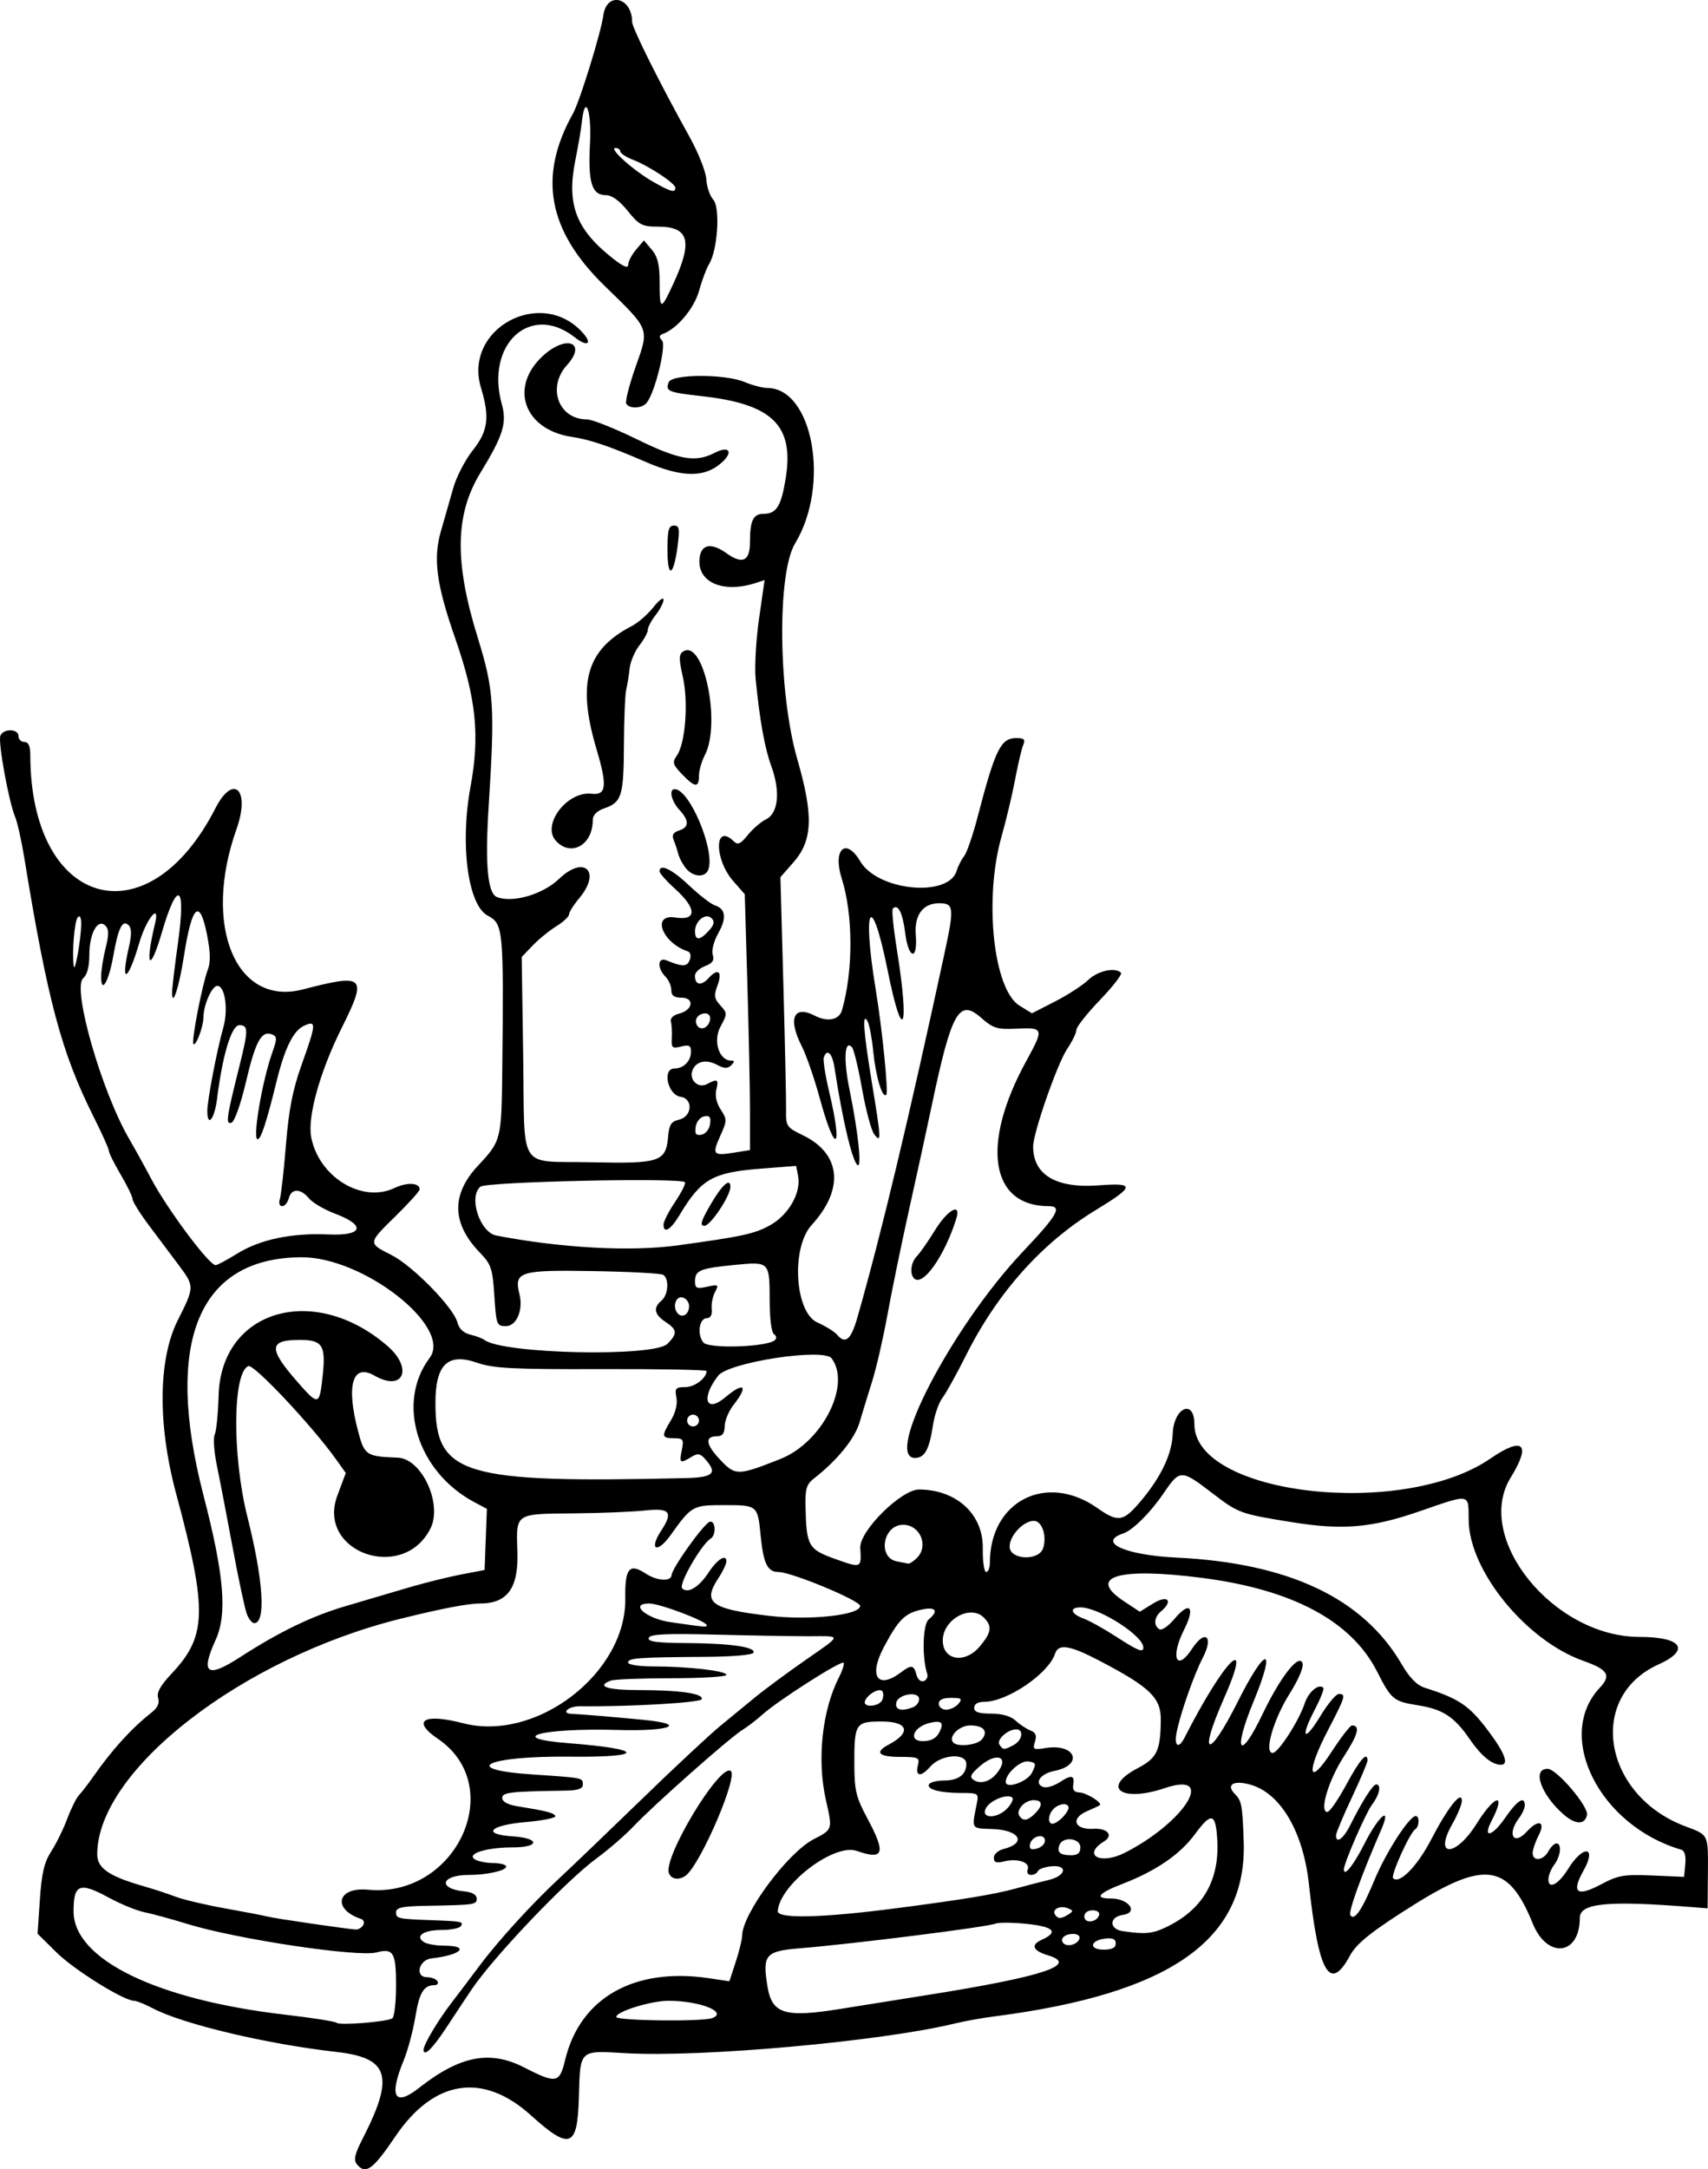 <?xml version="1.0" encoding="UTF-8"?>
<svg version="1.1" viewBox="0 0 708.8 900" xmlns="http://www.w3.org/2000/svg">
<path d="m148.14 897.97c-1.518-1.829-0.985-4.156 2.526-11.017 13.066-25.529 10.755-33.147-10.794-35.593-29.461-3.344-64.129-11.59-76.684-18.238-3.128-1.657-6.52-3.012-7.537-3.012-4.276 0-24.871-12.828-32.168-20.037l-7.891-7.796 0.956-14.185c0.736-10.916 1.818-15.513 4.698-19.949 2.058-3.171 5.053-9.267 6.656-13.547 1.603-4.28 3.79-8.687 4.862-9.793s3.749-4.581 5.951-7.723c7.926-11.309 15.834-19.999 24.192-26.583 2.493-1.964 3.381-3.935 2.716-6.03-0.701-2.21 0.921-5.14 5.595-10.101 14.661-15.564 14.924-26.131 1.865-74.699-7.703-28.649-7.443-55.755 0.691-71.908 6.991-13.883 6.994-14.077 0.307-22.989-2.973-3.962-8.481-11.311-12.241-16.331-3.76-5.02-6.835-9.945-6.835-10.945 0-1-2.203-5.554-4.896-10.122-2.693-4.567-4.896-8.987-4.896-9.822 0-0.835-2.865-7.229-6.366-14.209-13.304-26.524-19.068-48.047-28.754-107.37-1.174-7.193-2.903-14.904-3.841-17.137-2.62-6.234-7.111-30.923-6.103-33.551 1.194-3.112 7.526-3.016 7.526 0.114 0 1.347 1.102 2.448 2.448 2.448 1.673 0 2.449 1.678 2.45 5.304 0.023 63.302 48.611 77.368 76.804 22.234 7.505-14.677 14.594-7.763 8.787 8.57-14.252 40.086-0.316 73.785 27.522 66.553 25.774-6.695 26.877-5.59 16.055 16.101-8.911 17.861-14.188 36.715-12.618 45.081 3.113 16.595 21.072 27.619 34.563 21.217 5.279-2.505 10.46-2.226 10.46 0.563 0 0.716-4.407 5.624-9.793 10.907-11.79 11.565-11.761 11.323-1.915 16.312 8.848 4.484 25.843 21.853 27.382 27.985 0.645 2.569 2.558 4.382 5.315 5.04 2.369 0.565 5.042 1.574 5.94 2.243 7.795 5.81 70.363 7.127 75.892 1.598 4.263-4.263 4.117-5.894-0.816-9.127-4.65-3.047-5.175-5.886-1.632-8.826 2.841-2.357 3.266-9.095 0.675-10.696-0.975-0.603-14.212-1.3-29.415-1.55-30.177-0.496-32.554 0.261-30.206 9.618 1.639 6.53-1.218 13.237-5.639 13.237-3.782 0-4-0.574-4.779-12.564-0.739-11.379-1.307-13.073-6.02-17.953-11.704-12.119-11.95-24.11-0.741-36.088 9.625-10.284 9.741-10.746 10.051-40.296 0.608-57.844 0.402-60.017-6.01-63.391-8.239-4.336-11.616-29.472-7.182-53.459 3.934-21.279 2.375-36.562-6.26-61.362-7.923-22.755-9.327-33.193-6.014-44.714 1.525-5.305 3.842-13.408 5.149-18.007 1.306-4.599 4.93-11.576 8.053-15.505 6.378-8.024 7.134-13.761 3.422-25.988-7.425-24.46 24.873-42.001 42.161-22.898 4.306 4.758 2.016 6.113-3.285 1.943-18.351-14.435-37.186 2.923-30.209 27.84 2.158 7.707 0.491 13.042-8.834 28.28-10.612 17.341-10.947 37.004-1.168 68.547 6.727 21.7 7.159 28.422 4.508 70.273-1.517 23.95-0.408 35.835 3.482 37.328 6.583 2.526 19.05-1.124 25.716-7.529 10.503-10.092 17.751-3.102 8.358 8.061-2.292 2.723-4.167 5.704-4.167 6.623 0 0.919-2.387 3.149-5.304 4.954-2.917 1.806-7.342 5.413-9.832 8.016l-4.528 4.733 0.616 41.112c0.729 48.649-2.659 43.371 28.273 44.052 28.623 0.63 30.995-0.178 31.897-10.866 0.4-4.739 1.29-6.068 4.576-6.837 5.412-1.266 5.864-8.713 0.574-9.467-5.358-0.764-7.726-11.741-2.533-11.741 3.821 0 6.855-3.112 6.855-7.032 0-2.513-0.794-2.916-4.109-2.083-3.687 0.925-4.082 0.567-3.85-3.495 0.143-2.49-0.028-5.563-0.379-6.83-0.383-1.381 0.991-2.717 3.433-3.336 5.733-1.453 6.469-6.601 0.944-6.601-3.06 0-4.2-0.854-4.2-3.148 0-1.731-1.102-4.249-2.448-5.596-3.523-3.523-3.237-8.252 0.408-6.751 6.704 2.76 8.557 2.734 9.658-0.135 0.66-1.72 0.338-3.207-0.776-3.578-10.724-3.575-15.202-15.658-5.211-14.06 9.002 1.439 9.002-3.676 0-11.808-3.591-3.244-6.528-6.547-6.528-7.34 0-3.37 5.077-0.949 12.285 5.861 4.252 4.017 9.035 7.717 10.629 8.223 4.547 1.443 5.028 5.243 1.465 11.585-1.859 3.311-2.855 7.191-2.297 8.95 0.733 2.31-0.088 3.514-3.204 4.699-2.304 0.876-4.19 2.669-4.19 3.985 0 3.918 2.632 4.357 5.712 0.953 3.926-4.338 5.819-2.666 3.609 3.189-1.523 4.035-1.328 5.345 1.216 8.156 2.943 3.252 2.944 3.51 0.038 8.905-3.16 5.868-0.556 14.024 4.477 14.024 1.47 0 1.469 0.451-5e-3 1.925-1.479 1.479-2.853 1.429-5.929-0.217-4.481-2.398-8.707-1.418-10.155 2.355-1.5 3.91 2.403 7.617 5.996 5.694 4.409-2.36 4.997-2.009 3.909 2.329-0.609 2.425 0.089 5.567 1.824 8.215 2.664 4.066 2.658 4.624-0.117 10.779-3.552 7.877-3.073 8.494 5.526 7.119l6.746-1.079v-15.848c0-8.717-0.488-32.604-1.084-53.082l-1.084-37.233-4.782-5.446c-8.033-9.149-7.834-24.394 0.216-16.499 1.671 1.639 2.813 1.129 5.804-2.589 2.048-2.546 5.482-5.5 7.631-6.566 5.075-2.516 5.963-11.561 2.159-21.992-2.755-7.556-4.801-18.922-6.513-36.177-0.49-4.937 0.145-16.195 1.411-25.018l2.301-16.042-3.438 1.13c-13.849 4.553-24.702-0.184-23.536-10.274 0.666-5.763 4.828-6.504 11.17-1.988 6.701 4.771 9.744 3.289 9.744-4.746 0-8.858 1.348-11.609 5.687-11.609 5.302 0 7.276-3.19 9.142-14.773 3.528-21.906-5.496-30.764-34.668-34.027-14.188-1.587-15.309-2.057-13.871-5.804 1.319-3.437 23.34-3.486 31.514-0.07 3.223 1.347 7.422 2.451 9.332 2.456 18.998 0.041 26.244 40.304 11.602 64.46-7.557 12.466-7.044 62.103 0.927 89.671 6.743 23.321 6.356 33.588-1.607 42.658l-5.424 6.177 1.232 44.993c0.677 24.746 1.177 48.067 1.111 51.824-0.115 6.495 0.231 7.001 7.035 10.295 15.777 7.638 17.197 22.341 3.59 37.187-8.6 9.383-7.05 36.201 2.336 40.434 3.496 1.576 7.176 3.854 8.178 5.062 3.456 4.164 5.81 2.168 8.479-7.188 10.037-35.19 20.886-80.522 36.035-150.56 4.223-19.526 4.05-21.217-2.172-21.217-6.722 0-10.324 4.927-9.653 13.204 0.878 10.826-3.034 10.033-4.399-0.892-1.056-8.451-2.989-12.254-5.136-10.106-0.495 0.495 0.259 8.097 1.676 16.892 5.411 33.583 2.513 40.232-3.82 8.765-6.77-33.635-10.716-27.196-4.929 8.042 2.729 16.619 5.323 42.582 4.351 43.555-1.619 1.619-4.364-7.567-5.405-18.087-0.542-5.48-1.599-11.065-2.349-12.411-2.303-4.136-1.726 4.106 1.768 25.297 3.913 23.73 3.996 25.538 0.979 21.561-1.218-1.606-3.477-10.052-5.02-18.769-1.543-8.717-3.436-16.522-4.208-17.346-3.089-3.297-3.565 5.143-0.996 17.681 3.666 17.897 5.241 33.229 3.2 31.147-2.272-2.318-6.186-19.044-9.453-40.394-0.918-6-3.133-8.063-4.442-4.137-0.364 1.091 0.652 7.517 2.256 14.281 5.821 24.538 2.583 26.53-3.967 2.44-2.206-8.114-5.574-17.816-7.484-21.56-5.777-11.324-3.289-17.073 5.429-12.55 5.326 2.763 10.151 1.816 11.316-2.223 4.712-16.325 4.671-39.59-0.095-54.65-3.849-12.161 1.688-17.301 7.686-7.135 7.231 12.256 36.588 15.142 40.004 3.932 0.616-2.021 2.018-4.776 3.116-6.122 1.098-1.347 3.621-8.691 5.606-16.321 7.264-27.916 9.586-32.642 16.038-32.642 3.243 0 3.824 0.579 2.865 2.856-0.661 1.571-2.171 7.997-3.355 14.281-1.184 6.284-3.719 16.933-5.633 23.665-7.38 25.958-3.411 63.502 7.42 70.196l5.179 3.201 9.571-4.895c5.264-2.692 11.477-6.721 13.807-8.953 3.985-3.818 11.16-5.388 13.576-2.971 0.598 0.598-3.319 5.675-8.704 11.283-5.385 5.608-9.791 11.191-9.791 12.407 0 1.216-1.721 4.768-3.824 7.894-4.088 6.077-14.129 34.852-14.129 40.491 0 11.82 9.56 17.462 27.315 16.119 15.096-1.142 14.896 0.397-1.332 10.26-22.372 13.598-40.86 34.311-53.912 60.403-3.817 7.63-8.19 15.517-9.718 17.526-1.528 2.009-3.303 7.15-3.943 11.425-1.494 9.965-3.433 13.484-7.429 13.484-13.082 0 15.607-54.8 44.857-85.684 14.289-15.087 16.383-18.769 10.673-18.769-24.313 0-28.33-25.57-9.438-60.081 7.539-13.772 7.439-14.091-4.259-13.549-7.756 0.359-9.429-0.173-14.472-4.6-9.151-8.035-12.272-2.371-20.622 37.428-1.789 8.528-5.87 27.256-9.069 41.618-3.199 14.362-7.271 34.129-9.05 43.925-1.779 9.796-4.636 22.282-6.35 27.745-1.714 5.463-4.094 13.222-5.289 17.242-2.028 6.821-9.362 15.822-18.964 23.277-3.023 2.347-3.625 4.331-3.465 11.425 0.374 16.628 1.123 17.948 12.47 21.993 10.718 3.82 10.796 3.785 10.259-4.62-0.446-6.979 17.018-24.305 24.452-24.258 15.551 0.098 26.594 10.302 26.394 24.389-0.077 5.417 0.553 9.848 1.4 9.848 0.847 0 1.54-1.744 1.54-3.875 0-25.545 23.425-37.506 44.511-22.726 8.773 6.149 10.84 5.821 18.163-2.883 8.377-9.955 12.907-19.519 13.201-27.867 0.383-10.899 8.993-14.695 8.993-3.966 0 29.361 86.33 39.368 122.85 14.241 13.611-9.365 17.062-6.13 8.411 7.885-15.466 25.056 17.747 66.117 53.481 66.119 17.585 1e-3 21.274 5.368 7.849 11.422-29.869 13.469-23.018 54.357 11.259 67.204 9.645 3.615 9.379 3.048 9.247 19.735l-0.113 14.253-6.528-0.52c-35.01-2.786-46.514-1.676-46.514 4.49 0 15.63-13.541 17.166-19.575 2.22-9.912-24.553-19.762-26.133-48.972-7.857-17.435 10.908-24.072 16.158-26.777 21.181-8.398 15.594-13.079 7.495-17.094-29.577-2.358-21.767-11.827-37.817-24.353-41.275-7.068-1.952-10.21 0.067-6.257 4.02 2.685 2.685 3.032 4.597 3.551 19.573 1.416 40.867-30.456 63.182-103.7 72.606-4.937 0.635-12.281 1.958-16.321 2.94-30.403 7.39-105.11 14.117-136.43 12.286-19.488-1.139-18.874-1.723-19.443 18.464-0.586 20.769-3.728 21.917-19.941 7.284-19.903-17.963-40.26-14.791-56.186 8.754-9.356 13.833-12.339 16.003-15.973 11.625zm25.771-31.737c16.905-13.3 29.373-15.746 43.485-8.53 13.482 6.894 14.793 6.66 17.124-3.058 6.189-25.801 28.684-38.55 59.794-33.889l8.371 1.254 2.646-8.089c1.455-4.449 2.646-9.301 2.646-10.781 0-9.02 18.855-34.474 29.675-40.059 7.926-4.092 7.883-3.955 5.1-16.206-3.807-16.762-1.593-37.398 5.484-51.113 1.305-2.529 2.145-5.17 1.866-5.868-0.56-1.402-27.376 15.703-33.918 21.635-2.27 2.058-5.963 4.882-8.207 6.276-5.345 3.319-36.527 30.929-44.882 39.74-3.591 3.787-10.568 9.841-15.505 13.454-12.623 9.239-42.578 40.661-51.873 54.414-2.05 3.033-6.738 10.105-10.419 15.715-5.778 8.807-9.519 12.464-9.519 9.303 0-2.167 5.848-12.002 11.598-19.504 3.44-4.488 8.664-11.392 11.609-15.342 7.692-10.316 21.694-25.683 32.865-36.068 5.311-4.937 20.756-19.745 34.323-32.906s28.339-26.945 32.827-30.632c4.488-3.686 11.098-9.113 14.689-12.058 3.591-2.945 12.587-9.592 19.993-14.771 16.174-11.31 16.013-10.297 1.632-10.293-6.508 2e-3 -23.889-0.3-38.625-0.672-20.471-0.515-26.953-0.193-27.473 1.365-0.513 1.536 3.286 2.063 15.368 2.134 18.377 0.108 29.055 1.621 28.119 3.986-0.377 0.952-8.804 1.68-20.231 1.748-27.521 0.162-31.826 0.478-31.826 2.333 0 0.917 4.544 1.632 10.369 1.632 14.504 0 30.433 1.83 30.433 3.497 0 0.77-10.222 1.4-22.716 1.4s-23.877 0.446-25.297 0.991c-6.161 2.364-1.56 3.907 11.699 3.924 17.113 0.021 26.853 1.435 26.07 3.785-0.481 1.444-30.265 3.166-50.498 2.92-4.871-0.059-8.178 3.01-3.414 3.169 3.576 0.119 15.65 1.123 29.563 2.458 18.929 1.816 11.406 4.858-10.439 4.221-31.747-0.926-47.562 3.38-20.217 5.504 31.49 2.446 31.722 5.915 0.372 5.571-34.622-0.38-46.572 5.314-15.505 7.387 21.007 1.402 20.809 1.363 20.809 4.161 0 1.77-1.986 2.457-7.344 2.542-23.168 0.366-26.113 0.713-26.113 3.074 0 1.478 2.311 2.752 6.12 3.374 12.529 2.047 15.08 2.697 15.92 4.055 0.473 0.766-5.027 1.906-12.222 2.533-15.1 1.317-18.56 5.08-5.457 5.934 11.35 0.74 11.318 4.578-0.038 4.578-10.91 0-19.33 2.664-15.692 4.965 1.316 0.832 4.78 1.525 7.697 1.538 2.917 0.013 5.304 0.668 5.304 1.453 0 1.672-7.974 3.468-15.397 3.468-11.779 0-13.235 5.744-1.74 6.866 3.052 0.298 4.896 1.401 4.896 2.926 0 2.578-0.526 2.652-21.625 3.044-9.332 0.173-11.833 0.737-11.833 2.668 0 2.602 0.689 2.755 14.689 3.269 12.63 0.464 13.372 0.612 12.241 2.443-0.555 0.898-4.227 1.632-8.16 1.632-7.417 0-11.058 2.575-7.145 5.054 1.237 0.784 5.003 1.436 8.37 1.45 10.916 0.045 7.045 3.897-5.304 5.28-5.281 0.591-6.983 7.801-1.842 7.801 1.805 0 3.735 0.734 4.29 1.632 0.555 0.898 0.047 1.643-1.128 1.657-4.531 0.053-6.337 3.021-7.998 13.146-0.947 5.771-3.137 13.935-4.866 18.141-6.192 15.059-3.766 19.348 6.413 11.339zm103.69-89.06c-2.484-6.473 20.957-45.341 25.61-42.465 3.348 2.069-12.76 39.422-18.782 43.553-2.803 1.923-5.859 1.436-6.827-1.088zm-114.81 60.235c0.861-0.532 1.565-6.721 1.565-13.753 0-13.616-1.099-15.454-8.135-13.615-7.784 2.035-58.062-5.526-78.365-11.786-6.732-2.076-14.811-4.282-17.953-4.903-3.142-0.621-9.838-3.371-14.88-6.111-12.017-6.53-14.497-5.544-14.497 5.76 0 19.917 34.398 36.686 87.982 42.891 11.138 1.29 20.686 2.799 21.217 3.353 1.119 1.166 20.734-0.395 23.066-1.836zm132.81-0.134c6.578-2.524-5.248-7.17-18.251-7.17-7.201 0-21.601 4.454-21.601 6.682 0 1.632 35.731 2.07 39.852 0.488zm53.804-3.903c5.489-0.896 21.364-3.433 35.278-5.638 48.021-7.61 63.217-12.586 50.294-16.469-6.393-1.921-7.39-4.343-2.667-6.476 7.065-3.191 5.1-5.381-5.888-6.557-5.867-0.628-11.835-0.694-13.262-0.146-3.834 1.471-58.649 8.383-81.139 10.231-14.384 1.182-15.644 2.638-13.561 15.664 1.865 11.665 7.165 13.273 30.946 9.391zm113.62-27.041c0-1.812-1.271-2.406-4.362-2.04-6.354 0.752-6.914 4.597-0.67 4.597 3.48 0 5.032-0.789 5.032-2.557zm-15.096-1.932c0.394-1.184-0.707-2.04-2.625-2.04-3.569 0-5.717 2.131-3.94 3.909 1.642 1.642 5.788 0.462 6.564-1.869zm35.86-4.77c15.227-7.226 22.344-19.322 21.364-36.312-0.645-11.177-2.413-11.633-9.23-2.376-6.199 8.417-16.073 15.209-29.916 20.576-10.363 4.018-12.077 6.153-4.941 6.153 7.452 0 11.6 5.857 4.831 6.823-5.599 0.799-5.685 5.85-0.114 6.688 9.25 1.391 12.372 1.122 18.005-1.552zm-333.11-0.846c0.661-1.069 0.298-2.245-0.807-2.613-12.167-4.056-9.99-13.387 2.835-12.155 36.609 3.518 58.086-42.853 29.001-62.617-11.072-7.524-5.917-10.701 10.466-6.452 30.464 7.901 67.792-20.837 67.314-51.824-0.192-12.478 1.664-14.732 8.462-10.278 4.775 3.128 10.605 3.446 10.775 0.587 0.171-2.88 13.329-21.254 15.791-22.052 2.408-0.781 2.812 5.47 0.448 6.931-3.941 2.436-13.481 19.061-11.865 20.677 2.337 2.337 6.95-0.45 11.009-6.653 3.528-5.39 7.351-7.77 7.334-4.565-7e-3 1.094-1.47 4.192-3.253 6.885-6.791 10.254-3.338 12.871 20.73 15.709 17.114 2.018 38.025-0.23 38.025-4.088 0-2.231-28.509-14.069-33.882-14.069-4.547 0-6.257-3.483-7.391-15.055-1.238-12.626-1.314-12.691-15.013-12.691-13.257 0-13.567 0.173-22.399 12.488-5.613 7.827-9.117 6.105-3.87-1.902 5.074-7.743 3.652-9.491-6.801-8.36-5.161 0.558-18.271 1.092-29.131 1.187-24.925 0.216-24.284-0.211-23.737 15.837 0.516 15.127-4.096 21.552-15.469 21.552-5.047 0-16.224 2.149-33.26 6.394-65.67 16.366-125.48 62.837-125.65 97.617-0.027 5.828 4.875 9.182 19.56 13.381 4.039 1.155 9.915 3.085 13.057 4.29 3.142 1.204 12.322 3.369 20.401 4.81 8.079 1.441 16.158 3.001 17.953 3.466 2.747 0.712 30.014 4.714 36.217 5.316 1.069 0.104 2.484-0.686 3.145-1.755zm305.42-4.176c0.398-1.197-0.727-2.04-2.721-2.04-2.005 0-3.4 1.054-3.4 2.568 0 3 5.093 2.561 6.121-0.528zm-83.645-2.962c27.371-3.573 40.012-5.663 48.962-8.096 4.488-1.22 10.731-2.839 13.873-3.597 7.269-1.755 7.941-6.391 0.816-5.631-2.693 0.287-5.141 1.205-5.44 2.04-0.299 0.835-1.561 1.518-2.805 1.518-1.275 0-1.876-1.004-1.378-2.301 1.121-2.921-4.205-4.711-9.823-3.301-3.212 0.806-4.219 0.44-4.219-1.535 0-1.427 1.783-3.041 3.962-3.588 9.805-2.461 6.882-7.882-4.479-8.304-9.094-0.338-8.716 0.276-6.547-10.621 0.837-4.204 0.613-4.352-6.562-4.352-8.862 0-14.523-1.563-13.231-3.654 0.515-0.833 3.316-1.515 6.226-1.515 5.912 0 9.207-2.453 9.207-6.855 0-4.743-10.543-3.977-14.945 1.087-3.933 4.523-6.398 4.156-5.112-0.762 0.771-2.948 0.048-3.263-7.498-3.263-8.9 0-10.673-1.927-4.679-5.083 9.553-5.031 8.169-9.606-2.907-9.606-10.884 0-11.39 0.802-11.332 17.953 0.035 10.631 0.732 13.528 5.301 22.033 7.932 14.767 7.027 17.655-4.298 13.707-9.394-3.275-31.894 13.839-32.781 24.935-0.267 3.337 18.318 2.885 49.69-1.211zm70.95 2.617c2.068-1.308 2.022-1.665-0.33-2.568-3.225-1.238-6.61 0.445-5.267 2.618 1.173 1.899 2.535 1.887 5.597-0.05zm127.06-14.436c4.676-11.275 14.348-26.268 17.017-26.378 1.704-0.07 1.539 4.459-0.202 5.535-2.22 1.372-10.265 19.174-9.163 20.276 2.612 2.612 9.987-4.886 15.805-16.068 6.972-13.401 12.737-20.659 12.737-16.034 0 1.454-1.792 5.799-3.982 9.654-7.909 13.924 1.381 13.787 10.092-0.149 7.648-12.235 12.466-13.202 6.232-1.252-3.925 7.524 0.203 6.665 5.588-1.163 5.04-7.325 8.184-9.339 8.184-5.242 0 1.175-1.078 3.562-2.396 5.304-5.089 6.728-2.264 11.667 3.212 5.616 4.803-5.307 7.97-4.312 4.938 1.551-1.369 2.648-2.49 5.953-2.49 7.344 0 3.625 4.464 3.122 6.528-0.735 0.961-1.795 2.455-3.264 3.322-3.264 2.353 0 1.804 5.272-0.925 8.88-1.318 1.742-2.396 4.473-2.396 6.069 0 4.277 4.222 2.031 8.16-4.341 6.293-10.182 12.14-9.518 6.383 0.725-5.149 9.162-2.737 10.997 7.378 5.612 7.034-3.745 9.434-4.158 21.159-3.648l13.225 0.575 0.512-5.316c0.323-3.35-0.281-5.547-1.632-5.94-33.953-9.895-52.714-47.132-33.858-67.203 4.871-5.185 3.432-7.534-6.846-11.169-23.737-8.396-47.365-37.383-47.562-58.35-0.106-11.278 1-11.081-20.542-3.643-19.734 6.814-31.685 7.842-52.465 4.514-21.868-3.502-22.477-3.724-33.499-12.172-12.86-9.857-13.341-9.851-20.196 0.255-5.401 7.961-12.736 15.241-16.682 16.556-10.912 3.637 0.859 8.98 22.02 9.995 46.774 2.243 77.632 16.859 93.617 44.342 3.216 5.529 6.289 8.648 9.529 9.671 13.921 4.398 18.296 7.3 25.718 17.06 7.41 9.743 9.443 14.887 5.886 14.887-3.731 0-8.142-3.622-12.983-10.658-6.379-9.271-11.139-12.381-21.447-14.01-10.12-1.6-11.088-2.394-16.89-13.862-10.651-21.051-35.002-34.126-72.611-38.989-34.762-4.495-48.022-0.584-32.608 9.616l6.666 4.412 5.626-3.477c5.936-3.669 8.443-1.052 3.178 3.317-2.87 2.382-3.189 5.878-0.678 7.429 0.973 0.602 3.781-1.315 6.239-4.259 6.39-7.655 8.8-5.01 4.026 4.42-5.824 11.503-3.172 17.824 3.32 7.915 5.452-8.321 9.09-5.121 4.386 3.858-3.599 6.871-9.296 23.126-10.802 30.824-1.145 5.85 0.799 7.1 3.323 2.136 16.525-32.499 28.89-44.664 16.204-15.942-10.786 24.419-6.312 25.311 5.809 1.158 11.812-23.539 16.235-23.539 6.528 0-8.628 20.924-5.744 24.972 3.722 5.224 7.414-15.468 15.073-25.309 16.63-21.369 0.634 1.605-1.501 6.677-5.497 13.057-6.626 10.579-10.504 24.304-6.867 24.304 2.301 0 10.866-13.242 13.264-20.507 1.608-4.872 5.839-8.437 7.749-6.527 0.433 0.433-1.181 4.553-3.587 9.155-6.143 11.749-4.385 13.697 2.342 2.596 3.066-5.059 6.521-9.199 7.678-9.199 3.08 0 2.757 1.074-4.532 15.086-9.211 17.704-8.166 23.831 1.523 8.932 3.92-6.029 7.733-10.961 8.472-10.961 3.533 0 2.567 3.69-3.376 12.885-6.412 9.921-10.302 23.021-6.835 23.021 0.949 0 4.503-5.141 7.896-11.425 5.616-10.398 8.748-13.938 8.748-9.889 0 0.845-2.938 7.777-6.528 15.405-3.591 7.628-6.528 14.649-6.528 15.601 0 3.696 3.064 1.45 5.986-4.389 4.964-9.918 9.315-16.729 10.686-16.729 2.256 0 1.372 4.337-1.703 8.348-2.596 3.388-11.705 24.316-11.705 26.895 0 3.305 3.999-1.688 8.547-10.671 5.961-11.773 11.528-16.296 6.846-5.562-8.003 18.348-13.589 33.807-12.722 35.209 1.626 2.631 4.841-2.061 10.097-14.734zm78.27-27.151c-9.413-8.339-13.036-18.971-6.403-18.789 3.737 0.102 16.923 15.577 16.25 19.072-0.82 4.257-4.854 4.141-9.846-0.282zm-181.95 16.018c24.997-12.714 38.252-34.14 16.595-26.824-18.021 6.087-26.621-0.176-11.313-8.238 8.122-4.277 9.506-7.155 9.647-20.051 0.1-9.198-4.47-13.598-25.578-24.627-12.218-6.384-16.917-7.124-18.287-2.879-2.677 8.295-19.88 19.993-29.402 19.993-2.618 0-4.17 0.911-4.17 2.448 0 1.798 1.87 2.448 7.037 2.448 4.517 0 8.169 1.052 10.2 2.938 1.74 1.616 4.5 3.449 6.133 4.072 2.164 0.826 2.666 2.087 1.853 4.65-1.025 3.228-0.664 3.443 4.401 2.621 12.548-2.036 15.955 7.127 3.539 9.52-5.663 1.091-8.448 5.141-4.561 6.633 1.338 0.514 4.447-0.386 6.909-1.999 4.955-3.247 6.294-2.923 5.57 1.35-0.311 1.835 0.574 2.875 2.475 2.908 2.947 0.052 9.878 4.357 8.552 5.313-0.383 0.276-2.769 1.394-5.301 2.483-6.955 2.992-5.237 7.764 2.627 7.298 5.914-0.351 8.514 2.728 4.434 5.25-9.193 5.681-1.508 9.855 8.641 4.693zm-18.442-2.24c0-3.869-7.266-4.684-8.689-0.976-1.159 3.022 0.243 4.24 4.881 4.24 2.72 0 3.808-0.933 3.808-3.264zm-14.689-2.758c0-3.263-5.539-1.989-6.197 1.425-0.389 2.02 0.333 2.486 2.837 1.831 1.848-0.483 3.359-1.948 3.359-3.256zm7.228-9.599c1.411-1.411 2.565-3.247 2.565-4.08 0-2.155-3.882-1.877-6.202 0.443s-2.598 6.202-0.443 6.202c0.834 0 2.67-1.154 4.08-2.565zm-11.425-1.632c3.43-3.43 3.237-5.596-0.5-5.596-3.676 0-7.431 4.071-5.956 6.457 1.477 2.389 3.472 2.123 6.456-0.861zm-11.299-2.342c1.63-1.801 2.512-3.725 1.961-4.276-1.856-1.856-9.205 1.032-10.957 4.306-2.437 4.554 4.869 4.53 8.996-0.029zm-4.497-14.403c5.594-6.943-0.082-9.098-7.253-2.753-3.699 3.272-4.137 4.341-2.279 5.561 2.768 1.818 6.75 0.645 9.532-2.808zm14.613-0.276c1.843-3.687 1.701-4.134-1.473-4.639-3.257-0.518-9.335 4.908-9.431 8.42-0.087 3.207 8.983 0.062 10.904-3.781zm-7.569-11.482c3.563-1.907 4.283-6.471 1.021-6.471-3.504 0-8.244 4.257-6.993 6.281 1.425 2.305 1.987 2.323 5.973 0.19zm-13.223-2.319c2.769-3.336 0.705-5.784-4.876-5.784-4.589 0-9.295 4.811-6.976 7.13 1.937 1.937 9.876 1.035 11.852-1.346zm-17.819-2.659c2.297-4.292 1.185-5.427-4.032-4.117-6.744 1.693-8.826 7.521-2.686 7.521 3.293 0 5.493-1.115 6.718-3.404zm-10.817-10.643c1.42-0.545 2.582-2.062 2.582-3.373 0-3.523-8.801-2.126-9.49 1.507-0.558 2.943 2.177 3.681 6.909 1.865zm18.902-1.458c1.732-2.087 1.28-2.448-3.064-2.448-3.442 0-5.096 0.795-5.096 2.448 0 1.347 1.379 2.448 3.064 2.448s3.979-1.102 5.096-2.448zm-31.573-1.702c0.532-1.385 0.473-3.012-0.13-3.614-1.337-1.337-6.214 1.556-7.098 4.21-0.967 2.901 6.11 2.319 7.228-0.595zm18.603-10.742c-2.214-6.815-1.85-20.505 0.6-22.538 4.228-3.509 3.011-5.355-2.727-4.136-7.103 1.51-9.718 4.078-15.83 15.544-6.501 12.198-2.62 17.866 7.165 10.465 4.23-3.199 5.262-3.029 6.326 1.04 0.509 1.946 1.83 3.096 3.046 2.652 1.181-0.431 1.82-1.794 1.419-3.028zm-285.14-6.9c16.054-10.4 29.712-17.02 43.527-21.094 7.63-2.25 19.381-5.719 26.113-7.709 6.732-1.99 16.647-4.461 22.033-5.492l9.793-1.874 0.477-12.677 0.477-12.677-5.278-2.82c-23.651-12.636-32.468-41.22-18.46-59.847 9.573-12.729-27.425-41.795-53.108-41.722-42.918 0.123-57.295 35.107-40.703 99.04 8.502 32.762 9.863 48.976 5.005 59.64-6.452 14.162-3.657 16.158 10.125 7.23zm2.831-17.791c-0.8-2.02-3.434-14.321-5.852-27.337s-5.376-28.384-6.574-34.152-1.621-11.644-0.941-13.057c0.68-1.413 1.41-8.728 1.622-16.255 1.001-35.506 39.532-46.847 69.986-20.599 10.919 9.411 6.673 19.271-5.33 12.377-9.105-5.23-11.815 3.982-6.782 23.054 2.642 10.012 3.389 10.511 16.443 10.983 10.002 0.362 18.72 19.271 13.574 29.441-11.41 22.549-47.387 9.732-38.601-13.751l3.485-9.313-4.019-5.648c-9.776-13.74-34.077-39.598-36.382-38.713-6.556 2.516-6.788 37.261-0.417 62.578 6.63 26.349 7.757 44.066 2.801 44.066-0.856 0-2.212-1.653-3.013-3.672zm31.481-99.339c1.283-12.271-0.186-14.499-9.555-14.499-12.913 0-13.109 3.551-0.966 17.42 8.828 10.082 9.171 9.987 10.52-2.921zm272.65 112.68c4.879-5.798 5.241-8.418 1.661-11.999-5.553-5.553-17.02 0.862-17.02 9.521 0 8.294 9.215 9.78 15.36 2.478zm67.876 0.445c0-4.89-18.403-16.641-26.061-16.641-4.765 0-4.085 2.663 1.172 4.589 2.469 0.904 8.528 4.263 13.465 7.462 9.231 5.982 11.425 6.864 11.425 4.589zm-181.16-9.22c0-1.661-19.523-9.053-23.909-9.053-8.437 0-1.296 6.279 8.812 7.748 14.591 2.121 15.097 2.165 15.097 1.305zm87.2-27.939c5.003-5.003 1.353-13.756-5.736-13.756-8.375 0-10.702 13.607-2.597 15.185 1.954 0.38 4.052 0.792 4.661 0.914 0.609 0.122 2.262-0.932 3.672-2.342zm52.381-4.081c1.624-5.118-0.478-11.307-3.841-11.307-4.335 0-10.069 6.078-10.069 10.672 0 5.549 12.174 6.105 13.91 0.635zm-148.56-29.04c11.164-0.259 13.279-1.85 9.153-6.886-2.799-3.416-3.674-3.669-6.577-1.9-4.732 2.883-5.064 2.644-3.964-2.856 0.889-4.446 0.585-4.896-3.305-4.896-5.099 0-5.236-0.867-1.192-7.499 1.882-3.087 2.758-6.736 2.252-9.384-0.734-3.842-0.318-4.333 3.67-4.333 3.87 0 8.721-3.635 8.887-6.66 0.029-0.521-19.594-0.888-43.606-0.816-36.913 0.111-44.88-0.292-51.569-2.613-12.291-4.263-17.386 0.63-17.386 16.697 0 29.924 11.197 33.289 103.64 31.146zm39.49-7.927c17.35-6.848 29.508-30.674 21.305-41.752-3.288-4.441-42.8 1.601-47.123 7.206-7.252 9.402-5.074 15.733 3.058 8.89 7.795-6.559 9.639-4.786 3.345 3.217-1.975 2.511-3.627 6.461-3.672 8.779-0.059 3.031-0.958 4.217-3.205 4.224-5.138 0.016-4.701 3.348 1.269 9.678 6.375 6.76 7.307 6.751 25.023-0.242zm-33.777-15.955c0-1.347-1.102-2.448-2.448-2.448s-2.448 1.102-2.448 2.448 1.102 2.448 2.448 2.448c1.347 0 2.448-1.102 2.448-2.448zm31.56-33.399c0.751-0.727 0.568-1.816-0.408-2.419-1.025-0.633-1.785-6.397-1.799-13.649-0.033-16.638 0.07-16.533-14.84-15.068-14.165 1.392-16.144 2.228-16.144 6.822 0 2.836 0.706 3.143 5.04 2.191 4.685-1.029 4.915-0.873 3.264 2.211-0.977 1.825-1.592 4.999-1.368 7.054 0.262 2.4-0.468 3.752-2.04 3.78-3.178 0.057-4.123 6.835-1.408 10.106 2.243 2.703 26.724 1.856 29.704-1.028zm-35.64-14.05c0-1.708-1.285-3.353-2.856-3.656-2.872-0.553-4.135 4.395-1.734 6.796 1.928 1.928 4.59 0.107 4.59-3.14zm-187.39-21.9c9.313-5.782 22.626-8.558 37.717-7.864 14.332 0.66 15.751-3.727 2.786-8.609-4.488-1.69-9.38-4.554-10.87-6.365-3.461-4.204-7.276-4.217-8.372-0.028-0.469 1.795-1.706 3.264-2.748 3.264-1.091 0-1.494-1.262-0.951-2.975 0.519-1.636 1.653-11.735 2.519-22.441 1.183-14.627 2.801-22.895 6.51-33.26 6.123-17.112 6.213-18.543 1.019-16.177-4.476 2.039-8.065 9.346-11.515 23.443-4.008 16.378-6.396 23.665-7.755 23.665-2.227 0 1.789-23.83 6.053-35.917 2.087-5.915 2.067-6.764-0.178-7.626-4.29-1.646-6.777 2.93-10.728 19.745-2.185 9.301-4.741 16.5-6.007 16.922-2.487 0.829-2.123-1.817 3.146-22.866 3.912-15.631 3.925-17.588 0.112-17.588-3.24 0-6.961 12.314-9.248 30.601-1.056 8.44-4.03 12.054-4.029 4.896 3.34e-4 -4.382 4.067-25.568 6.623-34.5 2.127-7.433 0.724-17.319-2.457-17.319-2.277 0-5.798 8.013-5.798 13.194 0 3.751-3.113 11.982-4.143 10.953-0.96-0.96 3.684-24.919 5.988-30.893 1.157-3.001 1.065-7.312-0.306-14.281-3.078-15.646-6.287-12.72-9.635 8.787-1.984 12.746-4.8 21.432-4.911 15.153-0.027-1.54 1.092-10.986 2.488-20.992 3.368-24.147-0.244-26.265-6.756-3.961-5.008 17.153-7.133 14.193-2.784-3.877 2.173-9.029-3.666-1.825-6.552 8.083-4.749 16.307-7.954 17.549-4.292 1.663 1.165-5.055 1.133-7.722-0.108-8.963-2.535-2.535-4.323 1.02-6.378 12.687-1.895 10.756-5.045 16.127-5.045 8.602 0-2.475 0.834-7.811 1.853-11.857 1.419-5.633 1.393-7.81-0.11-9.291-3.144-3.099-6.639 3.245-6.639 12.051 0 4.936-0.902 8.397-2.544 9.76-4.748 3.94 7.602 47.03 19.156 66.835 2.356 4.039 6.414 11.384 9.017 16.321 6.595 12.508 24.034 35.906 26.763 35.906 0.688 0 4.788-2.196 9.111-4.881zm182.49-3.315c27.132-3.721 32.097-4.803 38.554-8.402 7.661-4.271 12.894-13.479 11.577-20.371l-0.806-4.218-14.836 1.161c-19.821 1.551-24.615 4.297-33.541 19.218-3.71 6.201-6.659 7.936-6.659 3.918 0-1.211 2.151-5.405 4.78-9.32 2.629-3.915 4.484-7.596 4.123-8.181-1.246-2.015-82.37-0.262-84.896 1.835-5.058 4.198-0.246 18.945 6.613 20.268 26.872 5.183 55.691 6.754 75.092 4.094zm13.634-16.659c4.853-8.406 8.399-11.639 8.399-7.658 0 3.788-8.283 16.192-10.812 16.192-1.956 0-1.421-1.893 2.413-8.534zm-0.037-33.654c0.418-2.942-0.134-3.672-2.448-3.231-1.66 0.317-3.229 2.259-3.529 4.371-0.418 2.942 0.134 3.672 2.448 3.231 1.66-0.317 3.229-2.259 3.529-4.371zm-0.013-43.223c0.305-1.574-0.514-2.721-1.944-2.721-3.032 0-4.862 2.66-3.427 4.982 1.476 2.389 4.735 1.016 5.371-2.261zm-260.96-39.37c0.075-2.978-0.455-4.223-1.389-3.264-1.397 1.434-2.501 14.672-1.695 20.319 0.442 3.097 2.922-10.62 3.084-17.055zm260.47 2.328c2.228-2.462 2.518-3.774 1.138-5.154-2.419-2.419-6.885 1.079-6.885 5.392 0 3.971 2.013 3.888 5.747-0.238zm85.162 144.26c-1.9-1.9-1.29-6.75 1.156-9.197 1.266-1.266 4.633-6.092 7.484-10.725 5.351-8.696 11.077-11.768 8.858-4.752-4.926 15.575-13.918 28.254-17.499 24.674zm-94.5-169.93c-1.359-1.571-2.858-4.325-3.332-6.12-0.474-1.795-1.365-4.483-1.98-5.973-0.782-1.892-0.1-3.032 2.263-3.782 4.259-1.352 4.298-4.152 0.118-8.638-3.29-3.531-4.413-8.536-1.917-8.536 6.223 0 16.933 25.636 13.953 33.401-1.289 3.358-6.056 3.174-9.105-0.351zm-54.168-11.641c-5.99-6.619 4.712-20.684 14.837-19.497 6.145 0.72 6.593-3.233 2.082-18.38-8.217-27.591-4.263-41.44 14.617-51.204 2.598-1.344 6.617-4.845 8.93-7.78s4.214-4.351 4.224-3.146-1.451 4.058-3.246 6.34-3.264 5.053-3.264 6.158c0 1.104-1.573 4.007-3.495 6.451s-3.745 6.766-4.052 9.605c-0.306 2.839-0.945 6.789-1.418 8.778-0.474 1.989-0.902 12.226-0.952 22.75-0.101 21.305-0.901 23.945-8.001 26.42-3.275 1.142-4.931 2.817-4.931 4.991 0 10.331-9.109 15.39-15.331 8.514zm52.376-27.6c-3.873-4.043-4.115-4.92-2.139-7.752 3.537-5.069 4.836-22.084 2.488-32.577-1.729-7.725-1.699-9.464 0.185-10.628 8.469-5.234 15.762 29.945 8.926 43.054-1.341 2.571-2.438 6.427-2.438 8.568 0 5.072-1.676 4.914-7.021-0.665zm-6.036-93.04c0-8.262 0.488-10.119 2.658-10.119 2.262 0 2.49 1.278 1.531 8.568-1.665 12.662-4.19 13.596-4.19 1.55zm-8.97-36.51c-15.132-6.555-23.186-9.286-30.636-10.391-19.966-2.96-26.276-20.674-12.006-33.708 9.702-8.861 18.34-5.436 9.887 3.92-8.356 9.249-3.489 22.508 8.262 22.508 2.137 0 11.395 3.672 20.573 8.16 17.72 8.665 24.471 9.854 32.47 5.718 5.843-3.022 7.899-0.583 3.199 3.796-7.074 6.59-16.528 6.589-31.749-3e-3zm-8.128-24.147c-0.537-0.869 1.183-7.7 3.823-15.179 5.773-16.355 6.206-15.218-12.907-33.835-23.521-22.911-27.616-45.362-13.028-71.424 2.798-4.998 11.587-33.417 12.584-40.688 1.375-10.033 11.9-7.64 11.958 2.718 0.015 2.523 11.577 25.663 23.797 47.622 3.671 6.597 6.816 14.532 6.988 17.635 0.172 3.102 1.469 6.917 2.881 8.478 2.965 3.276 1.825 20.916-1.724 26.684-1.105 1.795-2.97 6.763-4.144 11.039-2.008 7.31-9.102 15.795-15.005 17.945-1.626 0.592-1.725 1.306-0.38 2.741 1.88 2.006-2.879 21.414-6.328 25.805-1.9 2.419-7.129 2.701-8.515 0.46zm19.353-49.422c8.408-18.122 6.834-24.073-6.368-24.073-6.38 0-7.716-0.704-12.397-6.528-3.375-4.2-6.584-6.528-8.996-6.528-5.909 0-7.511-5.166-6.652-21.455 0.734-13.918-2.127-21.131-3.417-8.613-0.27 2.624-1.471 9.649-2.669 15.613-3.668 18.263 0.228 28.551 15.346 40.525 4.527 3.585 6.583 4.463 6.583 2.809 0-1.322 1.469-4.138 3.264-6.257l3.264-3.853 3.264 3.853c2.458 2.902 3.264 6.225 3.264 13.465 0 11.771 0.491 11.864 5.512 1.043zm1.016-40.172c0-1.845-10.792-8.988-17.545-11.613-2.917-1.134-5.304-2.707-5.304-3.496 0-0.789-0.918-1.431-2.04-1.427-2.939 0.011 7.42 9.317 15.537 13.959 7.439 4.253 9.352 4.78 9.352 2.577z"/>
</svg>
